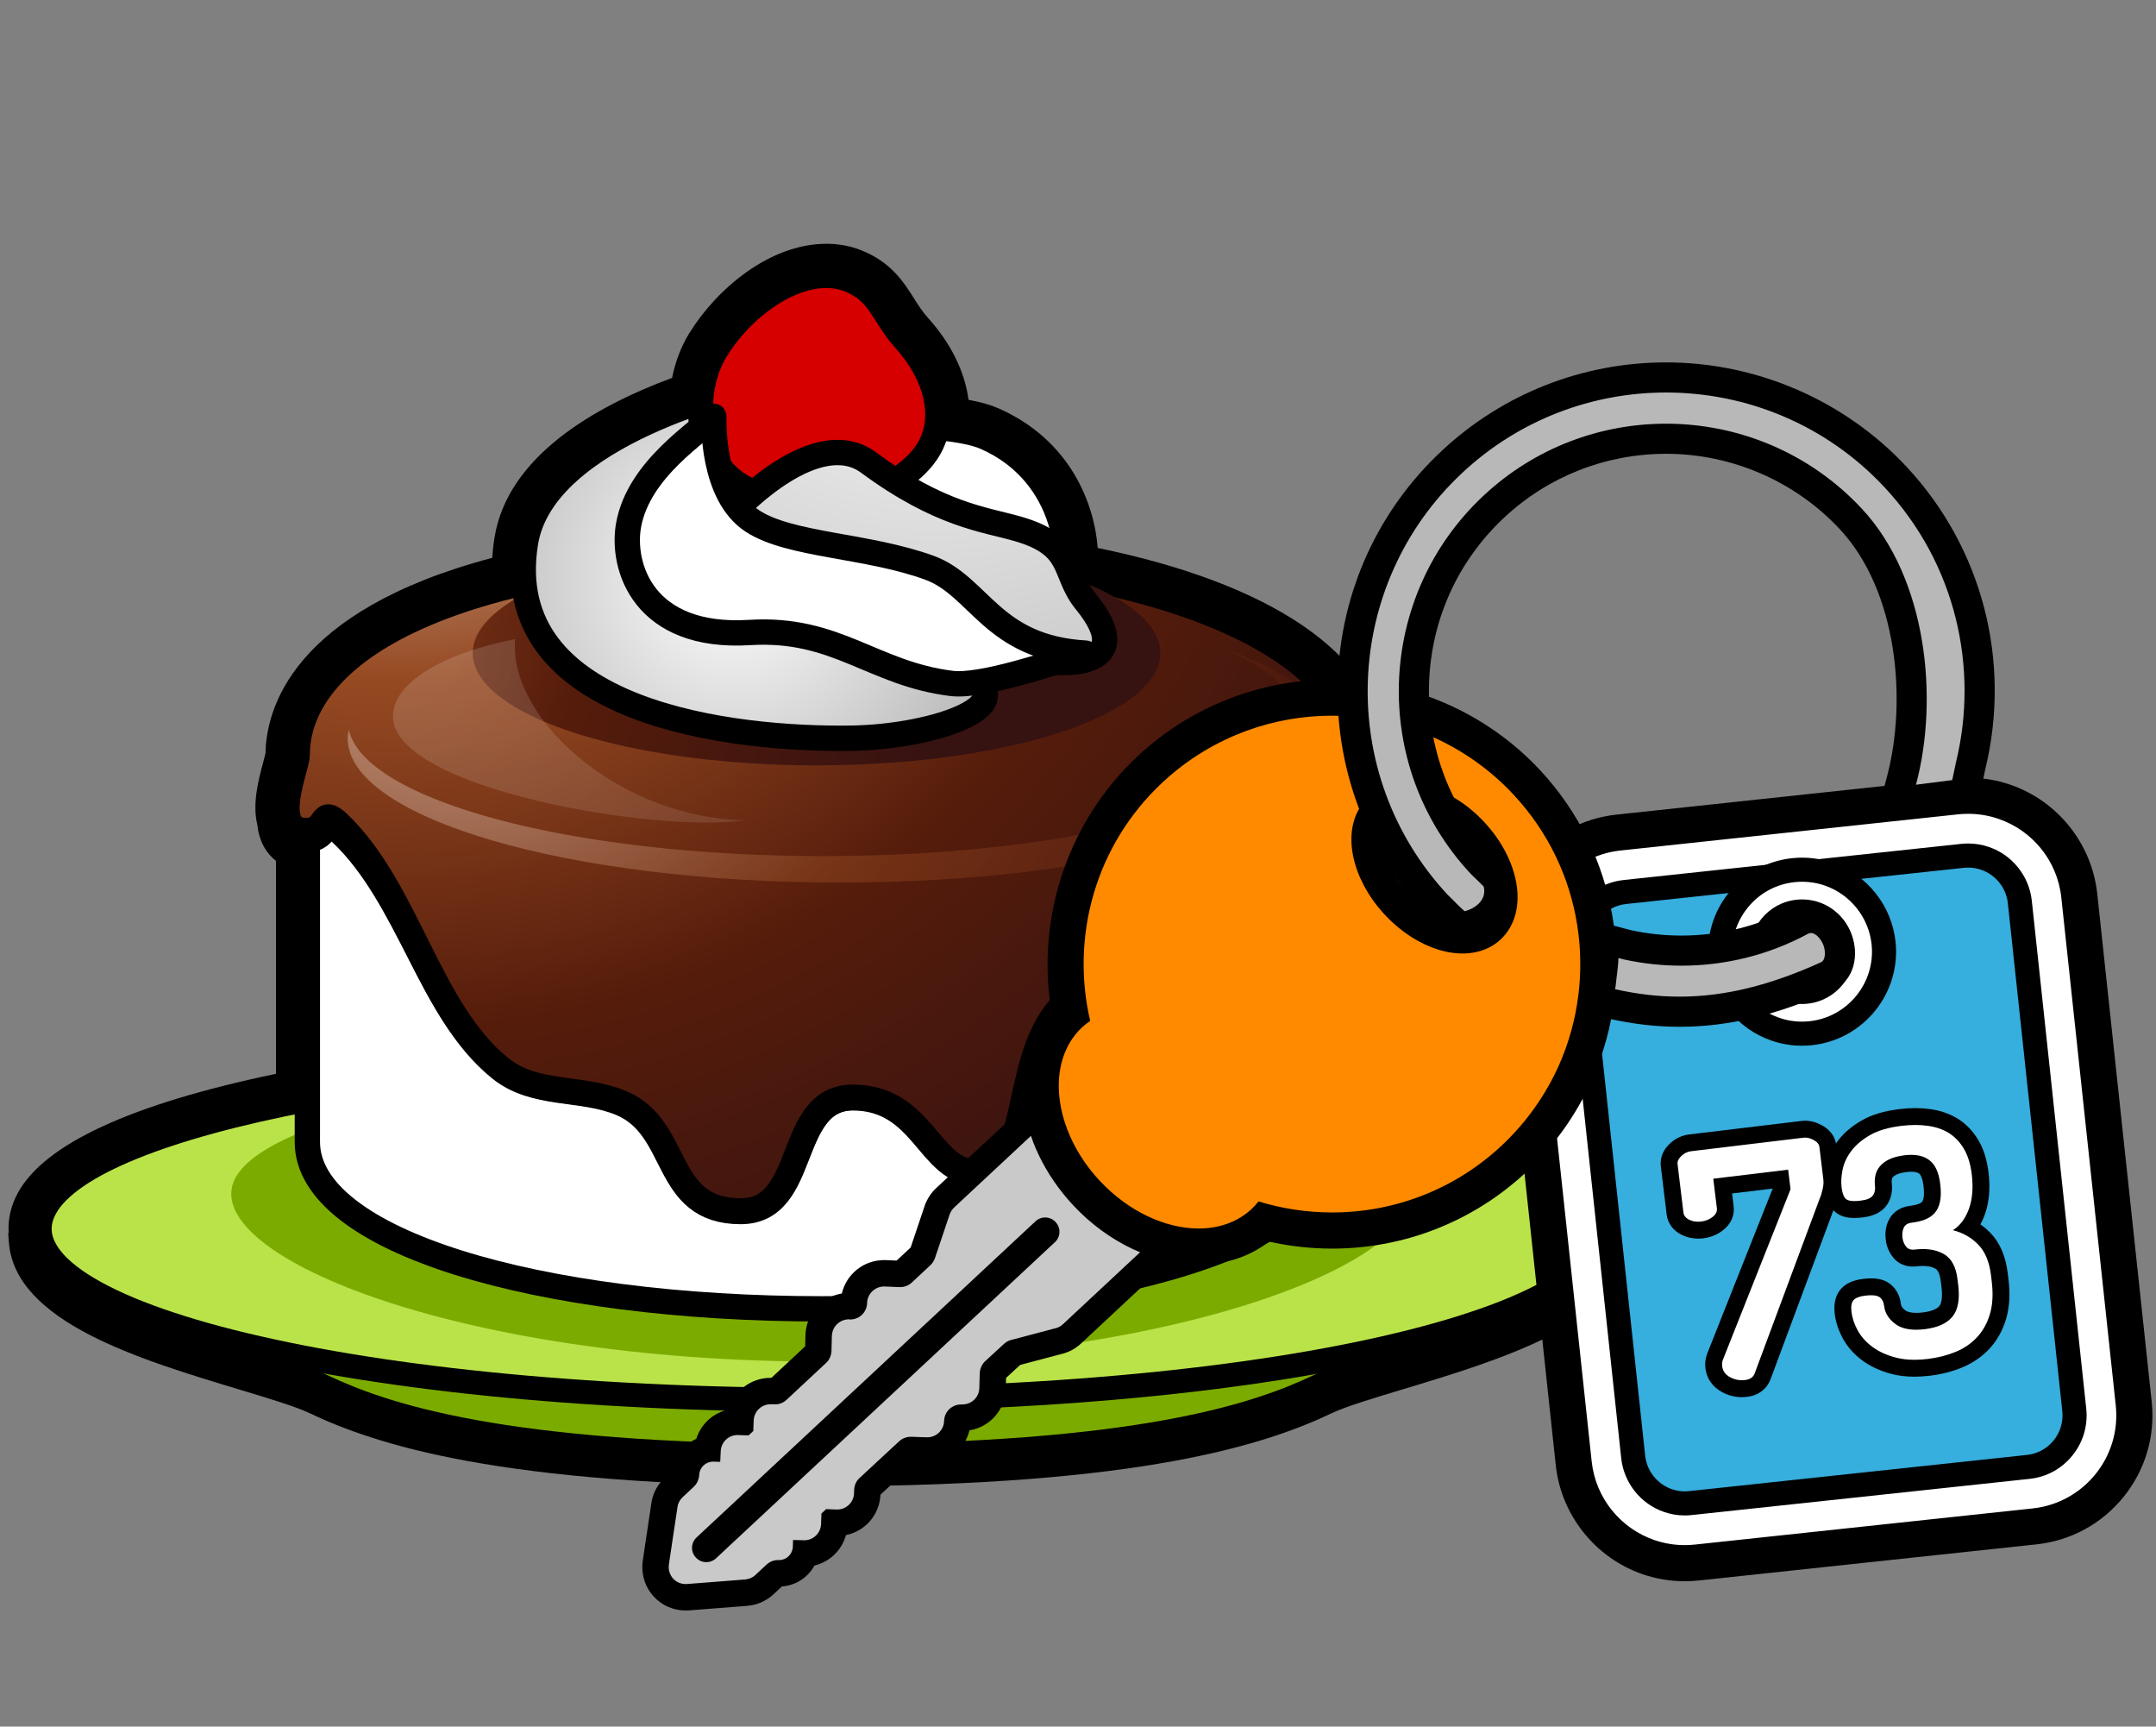 <?xml version="1.0" encoding="utf-8"?>
<!-- Generator: Adobe Illustrator 16.0.0, SVG Export Plug-In . SVG Version: 6.00 Build 0)  -->
<!DOCTYPE svg PUBLIC "-//W3C//DTD SVG 1.1//EN" "http://www.w3.org/Graphics/SVG/1.1/DTD/svg11.dtd">
<svg version="1.1" id="Layer_1" xmlns="http://www.w3.org/2000/svg" xmlns:xlink="http://www.w3.org/1999/xlink" x="0px" y="0px"
	 width="202.26px" height="161.932px" viewBox="0 0 202.26 161.932" enable-background="new 0 0 202.26 161.932"
	 xml:space="preserve">
<rect x="0" y="0" width="202.26" height="161.932" fill="#808080" stroke="none"/>
<g>
	<g>
		<path d="M76.531,137.913c-29.425-0.042-40.861-3.864-46.902-6.734c-1.386-0.658-3.878-1.409-6.764-2.278
			c-8.929-2.69-20.042-6.039-20.554-12.471l-0.034-0.43l0.047-0.088c-0.155-1.129,0.061-2.241,0.646-3.315
			c2.896-5.323,14.605-8.716,24.4-10.676V79.895c-1.016-0.472-1.656-1.457-1.767-2.798c-0.448-1.622,0.113-3.713,0.527-5.258
			c0.103-0.382,0.243-0.905,0.257-1.061c-0.001-7.661,7.723-13.946,21.247-17.308c-0.009-0.927,0.064-1.86,0.221-2.824
			c1.164-7.183,9.418-11.602,16.512-14.108c0.219-1.642,0.756-3.211,1.55-4.499c2.792-4.532,7.57-7.697,11.619-7.697
			c0.962,0,1.879,0.172,2.726,0.51c2.337,0.929,3.293,2.439,4.219,3.9c0.431,0.681,0.877,1.385,1.492,2.066
			c2.245,2.486,3.471,5.309,3.499,7.955c1.548,0.212,2.747,0.502,3.575,0.866c6.852,3,8.553,9.358,8.491,12.929
			c0.008,0.017,0.015,0.034,0.023,0.051c16.099,3.084,26.104,9.542,26.854,17.361c0.139,0.645,0.209,1.301,0.209,1.95
			c0,0.357,0.015,0.823,0.032,1.367c0.109,3.414,0.287,9.02-1.793,12.147v16.494c9.758,1.958,21.422,5.346,24.311,10.657
			c0.73,1.343,0.885,2.788,0.45,4.19c-0.894,6.201-11.761,9.477-20.507,12.114c-2.884,0.87-5.375,1.621-6.761,2.278
			c-6.041,2.871-17.477,6.692-46.924,6.735l-0.438,0.001L76.531,137.913z"/>
		<path d="M77.535,25.823c0.753,0,1.486,0.128,2.177,0.404c2.894,1.151,3.138,3.345,5.162,5.584c2.41,2.669,3.477,5.689,3.009,8.27
			c1.947,0.185,3.584,0.482,4.567,0.914c6.343,2.777,7.765,8.834,7.595,11.876c0.166,0.342,0.311,0.694,0.457,1.057
			c17.102,3.121,25.875,9.617,26.446,16.281c0.129,0.572,0.194,1.147,0.194,1.723c0,2.469,0.687,9.994-1.761,13.034
			c0,6.745,0,13.372,0,18.191c13.091,2.514,22.262,6.049,24.491,10.146c0.58,1.066,0.653,2.121,0.3,3.156
			c-0.849,7.304-20.936,10.762-26.453,13.383c-5.792,2.752-16.81,6.548-46.292,6.591c-0.06,0.001-0.248,0.001-0.437,0.001
			s-0.377,0-0.437-0.001c-29.48-0.043-40.5-3.839-46.291-6.591c-5.558-2.639-25.888-6.124-26.478-13.53
			c0.026-0.049,0.063-0.095,0.095-0.143c-0.244-0.942-0.138-1.9,0.388-2.866c2.234-4.107,11.441-7.648,24.58-10.165
			c0-6.67,0-13.028,0-24.412c-1.292-0.015-1.736-0.825-1.781-1.895c-0.607-1.776,0.797-5.18,0.797-6.012
			c0-6.428,6.386-12.764,21.307-16.195c-0.106-1.159-0.075-2.397,0.143-3.74c1.144-7.059,10.541-11.278,16.436-13.256
			c0.09-1.742,0.583-3.445,1.425-4.811C69.546,28.969,73.8,25.823,77.535,25.823 M77.535,22.863c-5.321,0-10.302,4.219-12.879,8.4
			c-0.753,1.222-1.302,2.66-1.606,4.178c-7.281,2.695-15.425,7.365-16.657,14.969c-0.103,0.636-0.173,1.272-0.209,1.904
			c-18.881,5.003-21.215,14.29-21.276,18.335c-0.039,0.18-0.135,0.536-0.207,0.806c-0.449,1.673-1.051,3.921-0.561,5.897
			c0.149,1.458,0.774,2.628,1.75,3.382v19.976c-13.579,2.828-21.722,6.584-24.22,11.178c-0.645,1.184-0.935,2.45-0.86,3.719
			l-0.042,0.08l0.068,0.859c0.593,7.44,12.242,10.95,21.602,13.77c2.711,0.817,5.271,1.588,6.557,2.199
			c6.168,2.932,17.811,6.834,47.556,6.877c0.021,0,0.231,0.001,0.441,0.001s0.419-0.001,0.485-0.002
			c29.7-0.043,41.343-3.945,47.513-6.877c1.284-0.61,3.843-1.381,6.553-2.198c9.1-2.743,20.394-6.148,21.527-13.203
			c0.515-1.756,0.311-3.555-0.597-5.224c-2.493-4.583-10.606-8.333-24.131-11.158V85.87c1.908-3.248,1.934-8.177,1.792-12.619
			c-0.017-0.526-0.032-0.976-0.032-1.32c0-0.725-0.075-1.456-0.224-2.176c-0.864-8.402-10.613-15.037-26.899-18.363
			c-0.306-4.061-2.497-10.111-9.341-13.108c-0.724-0.318-1.643-0.579-2.778-0.788c-0.342-2.618-1.647-5.295-3.789-7.668
			c-0.532-0.588-0.925-1.209-1.341-1.867c-0.953-1.504-2.139-3.376-4.924-4.484C79.788,23.07,78.686,22.863,77.535,22.863
			L77.535,22.863z"/>
	</g>
	<g>
		<g>
			<g id="_x32__14_">
				<path fill="#7CAB00" stroke="#000000" stroke-width="1.973" stroke-miterlimit="10" d="M76.977,115.701
					c26.913-0.008,69.862-5.535,73.205,0.611c-0.59,7.406-20.922,10.891-26.478,13.53c-5.792,2.752-16.81,6.548-46.292,6.591
					c-0.118,0.002-0.754,0.002-0.873,0c-29.48-0.043-40.5-3.839-46.291-6.591c-5.559-2.639-25.889-6.124-26.478-13.53
					C7.113,110.166,50.061,115.693,76.977,115.701z"/>
				<path fill="#BAE34A" stroke="#000000" stroke-width="2.245" stroke-miterlimit="10" d="M4.254,113.303
					c-5.096,9.366,27.192,17.979,72.803,17.979c45.611,0,77.898-8.613,72.8-17.979c-4.469-8.217-36.853-14.172-72.8-14.172
					C41.107,99.131,8.725,105.086,4.254,113.303z"/>
				<path fill="#7CAB00" d="M22.092,110.456c-3.846,7.07,20.53,17.241,54.964,17.241c34.436,0,58.812-10.17,54.962-17.241
					c-3.375-6.204-27.823-10.699-54.962-10.699S25.468,104.252,22.092,110.456z"/>
			</g>
		</g>
		<g>
			
				<path fill="#FFFFFF" stroke="#000000" stroke-width="2.376" stroke-linecap="round" stroke-linejoin="round" stroke-miterlimit="10" d="
				M28.834,107.105c0,9.314,21.67,15.648,48.306,15.648c26.635,0,48.226-6.334,48.226-15.648c0-6.589,0-21.5,0-33.342
				c-7.431,0-88.706,0-96.532,0C28.834,90.884,28.834,97.791,28.834,107.105z"/>
			
				<radialGradient id="SVGID_1_" cx="2057.583" cy="-409.931" r="78.388" gradientTransform="matrix(0.991 0 0 -0.915 -1918.666 -368.171)" gradientUnits="userSpaceOnUse">
				<stop  offset="0" style="stop-color:#FFFFFF"/>
				<stop  offset="0.148" style="stop-color:#CFAD9B"/>
				<stop  offset="0.284" style="stop-color:#A66644"/>
				<stop  offset="0.346" style="stop-color:#964A22"/>
				<stop  offset="0.654" style="stop-color:#551C0B"/>
				<stop  offset="0.995" style="stop-color:#361211"/>
			</radialGradient>
			<path fill="url(#SVGID_1_)" stroke="#000000" stroke-width="2.338" stroke-linecap="round" stroke-linejoin="round" d="
				M28.007,71.846c0,1.104-2.648,6.883,0.857,6.883c2.123,0,1.267-2.334,3.115-0.589c6.465,6.095,8.333,16.846,15.111,22.151
				c3.232,2.53,7.602,1.643,11.334,3.149c5.606,2.258,3.783,9.566,11.143,9.566c6.427,0,4.28-10.059,10.589-10.059
				c6.651,0,7.151,6.785,11.568,6.785c5.725,0,3.051-11.193,8.763-15.731c8.411-6.685,14.903-2.115,13.669,1.868
				c-1.402,4.523,0.448,8.356,3.039,8.356c4.089,0,3.133-6.731,2.921-8.552c-0.584-5.014,2.216-8.453,4.44-9.931
				c3.411-2.263,2.57-11.097,2.57-13.81c0-9.207-16.64-18.305-50.289-18.305C41.94,53.626,28.007,62.644,28.007,71.846z"/>
			
				<radialGradient id="SVGID_2_" cx="2141.383" cy="-305.011" r="112.964" gradientTransform="matrix(0.991 0 0 -0.945 -2084.635 -261.524)" gradientUnits="userSpaceOnUse">
				<stop  offset="0" style="stop-color:#FFFFFF"/>
				<stop  offset="0.148" style="stop-color:#CFAD9B"/>
				<stop  offset="0.284" style="stop-color:#A66644"/>
				<stop  offset="0.346" style="stop-color:#964A22"/>
				<stop  offset="0.654" style="stop-color:#551C0B"/>
				<stop  offset="0.995" style="stop-color:#361211"/>
			</radialGradient>
			<path fill="url(#SVGID_2_)" stroke="#000000" stroke-width="2.434" stroke-linecap="round" stroke-linejoin="round" d="
				M27.85,70.819c0,1.139-2.647,7.107,0.858,7.107c2.123,0,1.267-2.41,3.117-0.609c6.465,6.295,8.33,17.4,15.11,22.879
				c3.23,2.611,7.602,1.693,11.332,3.249c5.607,2.333,3.857,10.152,11.218,10.152c6.425,0,4.207-10.661,10.515-10.661
				c6.652,0,7.15,7.006,11.569,7.006c5.725,0,3.051-11.557,8.763-16.245c8.411-6.906,14.904-2.185,13.668,1.927
				c-1.4,4.671,0.449,8.631,3.04,8.631c4.089,0,3.133-6.949,2.92-8.833c-0.584-5.179,2.215-8.729,4.441-10.256
				c3.41-2.337,2.569-11.46,2.569-14.264c0-9.504-16.64-18.902-50.289-18.902C41.785,52.001,27.85,61.314,27.85,70.819z"/>
			
				<radialGradient id="SVGID_3_" cx="-9.03" cy="-52.45" r="99.367" gradientTransform="matrix(0.996 0 0 0.949 0.013 100.274)" gradientUnits="userSpaceOnUse">
				<stop  offset="0" style="stop-color:#FFFFFF"/>
				<stop  offset="0.148" style="stop-color:#CFAD9B"/>
				<stop  offset="0.284" style="stop-color:#A66644"/>
				<stop  offset="0.346" style="stop-color:#964A22"/>
				<stop  offset="0.654" style="stop-color:#551C0B"/>
				<stop  offset="0.995" style="stop-color:#361211"/>
			</radialGradient>
			<ellipse fill="url(#SVGID_3_)" cx="76.601" cy="61.252" rx="32.255" ry="10.532"/>
			
				<path fill="#FFFFFF" stroke="#000000" stroke-width="2.376" stroke-linecap="round" stroke-linejoin="round" stroke-miterlimit="10" d="
				M99.594,54.586c1.028-1.093,0.955-10.04-7.16-13.592c-4.249-1.861-20.674-1.277-22.005,0.439
				C69.099,43.148,94.484,52.65,99.594,54.586z"/>
			
				<radialGradient id="SVGID_4_" cx="68.998" cy="54.355" r="57.692" gradientTransform="matrix(0.996 0 0 0.996 0.013 0.102)" gradientUnits="userSpaceOnUse">
				<stop  offset="0" style="stop-color:#FFFFFF"/>
				<stop  offset="1" style="stop-color:#646464"/>
			</radialGradient>
			
				<path fill="url(#SVGID_4_)" stroke="#000000" stroke-width="2.376" stroke-linecap="round" stroke-linejoin="round" stroke-miterlimit="10" d="
				M73.95,43.147c-1.935-4.027-3.443-6.886-3.443-6.886s-19.526,4.246-21.208,14.623c-2.616,16.151,19.67,18.504,30.521,18.35
				c8.191-0.117,16.919-3.416,10.252-6.042C88.944,62.747,80.485,50.582,73.95,43.147z"/>
			<g>
				
					<path fill="#D60000" stroke="#000000" stroke-width="2.376" stroke-linecap="round" stroke-linejoin="round" stroke-miterlimit="10" d="
					M84.858,31.812c3.084,3.414,3.979,7.407,2.261,10.311c-2.357,3.986-10.385,7.011-17.008,3.795
					c-4.985-2.417-5.381-9.157-2.951-13.101c2.849-4.623,8.418-8.235,12.536-6.589C82.591,27.378,82.835,29.572,84.858,31.812z"/>
			</g>
			
				<radialGradient id="SVGID_5_" cx="2085.869" cy="-85.114" r="143.274" gradientTransform="matrix(-0.996 0 0 0.949 2165.315 100.274)" gradientUnits="userSpaceOnUse">
				<stop  offset="0" style="stop-color:#FFFFFF"/>
				<stop  offset="1" style="stop-color:#646464"/>
			</radialGradient>
			
				<path fill="url(#SVGID_5_)" stroke="#000000" stroke-width="2.376" stroke-linecap="round" stroke-linejoin="round" stroke-miterlimit="10" d="
				M87.348,59.226c5.561,1.477,9.434,2.367,11.662,2.883c0,0,8.112,0.767,2.839-5.709c-2.213-2.718-0.913-5.235-6.388-6.807
				c-3.097-0.889-7.279-1.271-13.98-6.215c-4.88-3.599-12.304,4.298-12.304,4.298S70.965,54.874,87.348,59.226z"/>
			
				<path fill="#FFFFFF" stroke="#000000" stroke-width="2.376" stroke-linecap="round" stroke-linejoin="round" stroke-miterlimit="10" d="
				M87.183,53.244c-5.827-2.123-13.053-2.079-16.567-4.361c-3.827-2.483-3.643-9.134-3.651-9.835
				c-1.18,1.399-7.032,4.838-7.996,10.198c-0.7,3.897,1.405,10.692,11.358,10.074c8.166-0.507,11.545,3.862,18.938,4.776
				c2.886,0.356,9.416-1.942,12.584-2.841C93.026,60.755,91.911,54.967,87.183,53.244z"/>
			
				<radialGradient id="SVGID_6_" cx="94.418" cy="-757.968" r="115.562" gradientTransform="matrix(1.049 0 0 1 -55.84 815.683)" gradientUnits="userSpaceOnUse">
				<stop  offset="0" style="stop-color:#FFFFFF"/>
				<stop  offset="0.148" style="stop-color:#CFAD9B"/>
				<stop  offset="0.284" style="stop-color:#A66644"/>
				<stop  offset="0.346" style="stop-color:#964A22"/>
				<stop  offset="0.654" style="stop-color:#551C0B"/>
				<stop  offset="0.995" style="stop-color:#361211"/>
			</radialGradient>
			<path opacity="0.49" fill="url(#SVGID_6_)" d="M114.684,60.755c4.519,1.981,7.151,4.338,7.151,6.872
				c0,6.993-19.972,12.664-44.609,12.664c-23.695,0-43.066-5.246-44.51-11.87c-0.058,0.277-0.097,0.555-0.097,0.834
				c0,7.467,20.674,13.516,46.173,13.516c25.5,0,46.173-6.049,46.173-13.516C124.965,66.035,121.11,63.076,114.684,60.755z"/>
			
				<radialGradient id="SVGID_7_" cx="109.66" cy="-18.574" r="57.489" gradientTransform="matrix(0.996 0 0 0.949 0.013 100.274)" gradientUnits="userSpaceOnUse">
				<stop  offset="0" style="stop-color:#FFFFFF"/>
				<stop  offset="0.148" style="stop-color:#CFAD9B"/>
				<stop  offset="0.284" style="stop-color:#A66644"/>
				<stop  offset="0.346" style="stop-color:#964A22"/>
				<stop  offset="0.654" style="stop-color:#551C0B"/>
				<stop  offset="0.995" style="stop-color:#361211"/>
			</radialGradient>
			<path opacity="0.49" fill="url(#SVGID_7_)" d="M100.549,88.235c0,0,16.435-10.742,17.374,6.042
				C115.575,90.695,116.044,84.654,100.549,88.235z"/>
			
				<radialGradient id="SVGID_9_" cx="-2489.178" cy="-595.303" r="288.327" gradientTransform="matrix(-0.879 0 0 0.799 -2150.922 536.239)" gradientUnits="userSpaceOnUse">
				<stop  offset="0" style="stop-color:#FFFFFF"/>
				<stop  offset="0.148" style="stop-color:#CFAD9B"/>
				<stop  offset="0.284" style="stop-color:#A66644"/>
				<stop  offset="0.346" style="stop-color:#964A22"/>
				<stop  offset="0.654" style="stop-color:#551C0B"/>
				<stop  offset="0.995" style="stop-color:#361211"/>
			</radialGradient>
			<path opacity="0.16" fill="url(#SVGID_9_)" d="M48.328,59.937c-0.02,0.235-0.029,0.471-0.029,0.708
				c0,7.337,10.215,16.086,21.56,16.278c-7.875,1.254-32.992-2.863-32.992-9.743C36.867,64.021,41.526,61.284,48.328,59.937z"/>
		</g>
	</g>
	<g>
		<g>
			<path fill="#868686" d="M156.32,93.816c-8.028,0-15.764-3.357-21.224-9.21c-10.911-11.698-10.271-30.091,1.426-41.002
				c5.38-5.02,12.404-7.784,19.778-7.784c8.029,0,15.764,3.356,21.224,9.209c10.912,11.698,10.273,30.092-1.424,41.003
				C170.718,91.052,163.694,93.816,156.32,93.816z M156.3,40.729c-6.125,0-11.96,2.296-16.43,6.466
				c-4.701,4.384-7.413,10.346-7.638,16.788c-0.224,6.441,2.066,12.577,6.45,17.276c4.536,4.863,10.964,7.653,17.636,7.653
				c6.125,0,11.961-2.296,16.432-6.464c9.718-9.067,10.25-24.349,1.184-34.067C169.399,43.518,162.972,40.729,156.3,40.729z"/>
			<path d="M156.3,36.812c7.504,0,14.989,2.988,20.498,8.894c10.539,11.298,9.922,29.063-1.375,39.601
				c-5.391,5.028-12.256,7.517-19.103,7.517c-7.504,0-14.988-2.987-20.498-8.895c-10.537-11.297-9.92-29.063,1.377-39.6
				C142.589,39.301,149.453,36.813,156.3,36.812 M156.319,89.904c6.133,0,12.279-2.228,17.108-6.731
				c10.119-9.44,10.672-25.351,1.233-35.469c-4.934-5.29-11.64-7.967-18.36-7.967c-6.133,0-12.278,2.228-17.106,6.733
				c-10.121,9.438-10.673,25.349-1.237,35.466C142.892,87.227,149.597,89.904,156.319,89.904 M156.302,34.828H156.3
				c-7.626,0-14.891,2.859-20.455,8.051c-5.851,5.458-9.227,12.879-9.505,20.896c-0.279,8.018,2.573,15.656,8.031,21.507
				c5.646,6.053,13.646,9.525,21.949,9.525c7.625,0,14.89-2.859,20.456-8.05c12.097-11.285,12.758-30.308,1.473-42.406
				C172.603,38.3,164.604,34.828,156.302,34.828L156.302,34.828z M156.319,87.919c-6.398,0-12.562-2.674-16.911-7.337
				c-4.203-4.506-6.399-10.389-6.184-16.566c0.215-6.177,2.815-11.894,7.322-16.096c4.286-3.998,9.88-6.2,15.753-6.2
				c6.397,0,12.561,2.674,16.909,7.336c8.693,9.318,8.183,23.972-1.135,32.666C167.788,85.718,162.192,87.919,156.319,87.919
				L156.319,87.919z"/>
		</g>
		<path fill="#F8B133" stroke="#000000" stroke-width="1.984" stroke-miterlimit="10" d="M144.214,89.438l5.105,47.622
			c0.518,4.827,4.846,8.317,9.672,7.802l31.694-3.391c4.825-0.518,8.317-4.846,7.799-9.669l-5.107-47.624
			c-0.517-4.825-4.846-8.318-9.674-7.803l-31.691,3.395C147.189,80.286,143.694,84.614,144.214,89.438z M164.182,89.776
			c-0.29-2.69,1.659-5.107,4.354-5.396c2.693-0.289,5.107,1.662,5.398,4.354c0.285,2.693-1.663,5.109-4.357,5.396
			C166.884,94.421,164.471,92.469,164.182,89.776z"/>
		<g>
			<path fill="#FFFFFF" d="M158.047,146.606c-1.162,0-2.307-0.191-3.401-0.567c-3.829-1.325-6.58-4.778-7.01-8.798l-5.105-47.622
				c-0.3-2.782,0.503-5.515,2.261-7.694c1.757-2.178,4.257-3.542,7.04-3.84l31.691-3.395c0.38-0.04,0.754-0.06,1.125-0.06
				c1.167,0,2.315,0.192,3.41,0.571c3.824,1.319,6.574,4.772,7.004,8.796l5.107,47.623c0.299,2.783-0.504,5.515-2.262,7.693
				c-1.757,2.178-4.257,3.542-7.041,3.841l-31.694,3.391C158.793,146.586,158.418,146.606,158.047,146.606
				C158.047,146.606,158.047,146.606,158.047,146.606z"/>
			<g>
				<path d="M184.647,76.325c0.993,0,1.956,0.167,2.856,0.478c3.118,1.075,5.5,3.872,5.874,7.375l5.107,47.624
					c0.518,4.823-2.974,9.151-7.799,9.669l-31.694,3.391c-0.317,0.034-0.632,0.05-0.945,0.05c-0.991,0-1.951-0.167-2.85-0.476
					c-3.121-1.08-5.502-3.877-5.877-7.377l-5.105-47.622c-0.521-4.824,2.975-9.152,7.797-9.669l31.691-3.395
					C184.02,76.341,184.335,76.325,184.647,76.325 M184.647,72.937c-0.432,0-0.869,0.023-1.3,0.068L151.65,76.4
					c-3.232,0.346-6.137,1.931-8.178,4.461c-2.042,2.532-2.976,5.707-2.626,8.94l5.105,47.62c0.5,4.67,3.695,8.681,8.138,10.218
					c1.278,0.439,2.608,0.662,3.958,0.662c0.432,0,0.871-0.023,1.302-0.069l31.697-3.391c3.234-0.347,6.139-1.932,8.18-4.462
					c2.042-2.531,2.975-5.706,2.628-8.938l-5.107-47.623c-0.499-4.673-3.693-8.684-8.138-10.217
					C187.338,73.16,186.004,72.937,184.647,72.937L184.647,72.937z"/>
			</g>
		</g>
		<g>
			<path fill="#36AEDE" d="M158.042,140.999c-0.532,0-1.059-0.089-1.565-0.265c-1.784-0.612-3.063-2.217-3.264-4.092l-5.11-47.624
				c-0.138-1.293,0.236-2.562,1.051-3.571c0.817-1.013,1.981-1.649,3.277-1.789l31.69-3.392c0.172-0.018,0.348-0.027,0.522-0.027
				c0.54,0,1.071,0.089,1.579,0.265c1.783,0.612,3.062,2.216,3.261,4.088l5.106,47.621c0.141,1.295-0.232,2.564-1.048,3.577
				c-0.819,1.017-1.98,1.65-3.271,1.784l-31.699,3.395C158.395,140.989,158.218,140.999,158.042,140.999z"/>
			<path d="M184.645,81.369c0.414,0,0.82,0.068,1.216,0.206c1.366,0.468,2.348,1.7,2.501,3.14l5.107,47.623
				c0.107,0.993-0.178,1.968-0.806,2.747c-0.628,0.779-1.518,1.265-2.514,1.369l-31.699,3.395c-0.136,0.015-0.273,0.022-0.407,0.022
				c-0.406,0-0.808-0.068-1.203-0.206c-1.367-0.469-2.35-1.702-2.503-3.143l-5.11-47.621c-0.105-0.994,0.181-1.968,0.807-2.744
				c0.628-0.779,1.523-1.268,2.517-1.375l31.684-3.391C184.372,81.376,184.509,81.369,184.645,81.369 M184.645,79.11
				c-0.213,0-0.427,0.011-0.643,0.033l-31.692,3.392c-1.594,0.173-3.026,0.954-4.034,2.203c-1.004,1.244-1.465,2.809-1.295,4.401
				l5.11,47.623c0.247,2.307,1.822,4.286,4.017,5.039c0.625,0.217,1.274,0.328,1.936,0.328c0.216,0,0.433-0.012,0.651-0.036
				l31.695-3.394c1.594-0.166,3.025-0.947,4.033-2.198c1.004-1.245,1.466-2.808,1.292-4.407l-5.106-47.62
				c-0.245-2.304-1.823-4.284-4.014-5.036C185.963,79.219,185.31,79.11,184.645,79.11L184.645,79.11z"/>
		</g>
		<path fill="#FFFFFF" stroke="#000000" stroke-width="2.259" stroke-miterlimit="10" d="M166.552,96.526
			c1.071,0.37,2.19,0.495,3.321,0.375c4.216-0.452,7.28-4.251,6.829-8.463c-0.315-2.954-2.334-5.48-5.142-6.453
			c-1.069-0.366-2.187-0.496-3.323-0.375c-2.041,0.218-3.875,1.217-5.167,2.819c-1.288,1.599-1.875,3.604-1.657,5.643
			C161.728,93.027,163.744,95.558,166.552,96.526L166.552,96.526z"/>
		<g>
			<path fill="#FFFFFF" d="M169.05,93.416c-0.456,0-0.91-0.076-1.348-0.227c-1.518-0.525-2.61-1.896-2.78-3.492
				c-0.119-1.104,0.2-2.188,0.897-3.052c0.697-0.865,1.69-1.406,2.796-1.524c0.146-0.015,0.294-0.022,0.441-0.022
				c0.466,0,0.922,0.075,1.356,0.224c1.517,0.524,2.609,1.895,2.782,3.493c0.241,2.28-1.417,4.333-3.696,4.576
				C169.347,93.408,169.197,93.416,169.05,93.416z"/>
			<path d="M169.056,85.842c0.384,0,0.759,0.062,1.111,0.182c1.248,0.431,2.146,1.558,2.287,2.867
				c0.198,1.874-1.163,3.561-3.038,3.76c-0.123,0.014-0.245,0.02-0.366,0.02c-0.374,0-0.747-0.063-1.103-0.185
				c-1.249-0.432-2.146-1.558-2.286-2.87c-0.098-0.906,0.164-1.795,0.736-2.505c0.573-0.71,1.389-1.155,2.292-1.251
				C168.812,85.848,168.935,85.842,169.056,85.842 M169.056,84.354c-0.172,0-0.346,0.009-0.52,0.027
				c-2.695,0.288-4.644,2.705-4.354,5.396c0.209,1.955,1.537,3.514,3.279,4.117c0.502,0.172,1.037,0.267,1.589,0.267
				c0.174,0,0.35-0.009,0.527-0.029c2.694-0.287,4.642-2.703,4.357-5.396c-0.211-1.954-1.538-3.515-3.281-4.117
				C170.151,84.446,169.612,84.354,169.056,84.354L169.056,84.354z"/>
		</g>
		<g>
			<g>
				<path fill="#FFFFFF" d="M163.408,130.242c-0.519,0-1.018-0.128-1.484-0.381c-0.667-0.357-1.065-0.925-1.149-1.64
					c-0.044-0.336-0.003-0.675,0.124-0.996l6.267-15.792l-0.104-0.851l-5.453,0.657l0.243,1.996c0.04,0.338,0.001,0.982-0.705,1.525
					c-0.407,0.319-0.898,0.519-1.453,0.591c-0.14,0.016-0.262,0.022-0.381,0.022c-0.427,0-0.826-0.089-1.187-0.265
					c-0.57-0.277-0.921-0.742-0.987-1.308l-0.547-4.527c-0.042-0.359,0.027-0.899,0.603-1.439c0.384-0.365,0.855-0.591,1.358-0.65
					l10.52-1.266c0.079-0.011,0.175-0.018,0.271-0.018c0.384,0,0.778,0.107,1.171,0.319c0.71,0.381,0.911,0.892,0.955,1.253
					l0.369,3.053c0.043,0.347,0.02,0.724-0.073,1.148c-0.081,0.381-0.195,0.746-0.338,1.081l-6.089,16.369
					c-0.27,0.636-0.814,1.013-1.549,1.096C163.665,130.234,163.536,130.242,163.408,130.242z"/>
				<path d="M169.344,106.692c0.258,0,0.523,0.077,0.797,0.224c0.331,0.178,0.513,0.397,0.543,0.651l0.369,3.053
					c0.033,0.259,0.012,0.552-0.061,0.883c-0.069,0.328-0.165,0.641-0.292,0.938l-6.104,16.405
					c-0.143,0.335-0.442,0.534-0.896,0.585c-0.099,0.012-0.196,0.018-0.292,0.018c-0.386,0-0.756-0.095-1.106-0.286
					c-0.439-0.235-0.688-0.582-0.741-1.036c-0.029-0.22-0.002-0.42,0.074-0.614l6.341-15.978l-0.226-1.835l-7.023,0.847l0.339,2.783
					c0.035,0.297-0.096,0.566-0.402,0.801c-0.3,0.235-0.659,0.38-1.073,0.434c-0.095,0.011-0.188,0.016-0.279,0.016
					c-0.304,0-0.584-0.06-0.84-0.185c-0.327-0.159-0.512-0.389-0.547-0.688l-0.548-4.531c-0.031-0.258,0.091-0.516,0.358-0.767
					c0.266-0.252,0.574-0.402,0.91-0.441l10.521-1.266C169.226,106.696,169.285,106.692,169.344,106.692 M169.344,105.109
					c-0.134,0-0.267,0.009-0.399,0.028l-10.488,1.262c-0.671,0.079-1.299,0.378-1.812,0.866c-0.852,0.799-0.893,1.66-0.84,2.101
					l0.548,4.534c0.096,0.824,0.616,1.527,1.426,1.921c0.469,0.228,0.984,0.344,1.533,0.344c0.147,0,0.299-0.008,0.454-0.025
					c0.728-0.094,1.349-0.349,1.875-0.761c0.731-0.562,1.099-1.379,0.998-2.234l-0.148-1.214l3.809-0.459l-6.135,15.46
					c-0.178,0.451-0.235,0.922-0.172,1.403c0.111,0.949,0.667,1.747,1.563,2.227c0.575,0.312,1.201,0.473,1.854,0.473
					c0.159,0,0.32-0.01,0.482-0.029c1.003-0.113,1.796-0.674,2.163-1.538l0.014-0.033l0.013-0.034l6.092-16.372
					c0.156-0.372,0.28-0.774,0.37-1.196c0.11-0.502,0.138-0.967,0.083-1.409l-0.368-3.045c-0.054-0.449-0.304-1.286-1.366-1.856
					C170.38,105.248,169.86,105.109,169.344,105.109L169.344,105.109z"/>
			</g>
			<g>
				<path fill="#FFFFFF" d="M179.6,128.324c-0.71,0-1.372-0.08-1.967-0.238c-0.951-0.251-1.775-0.632-2.449-1.131
					c-0.68-0.5-1.216-1.101-1.592-1.783c-0.373-0.677-0.604-1.368-0.686-2.055c-0.086-0.763,0.044-1.322,0.397-1.714
					c0.331-0.366,0.851-0.586,1.59-0.674c0.237-0.028,0.453-0.042,0.645-0.042c0.535,0,0.943,0.106,1.248,0.324
					c0.295,0.21,0.668,0.624,0.76,1.4c0.054,0.436,0.291,0.797,0.744,1.132c0.336,0.251,0.831,0.377,1.472,0.377
					c0.224,0,0.462-0.015,0.714-0.045c1-0.123,1.701-0.425,2.083-0.899c0.371-0.461,0.494-1.247,0.365-2.333l-0.07-0.561
					c-0.11-0.917-0.41-1.516-0.894-1.786c-0.427-0.24-0.951-0.361-1.561-0.361c-0.214,0-0.437,0.015-0.67,0.043
					c-0.094,0.012-0.184,0.017-0.269,0.017c-0.541,0-1.001-0.223-1.295-0.628c-0.26-0.335-0.424-0.75-0.473-1.214
					c-0.061-0.466-0.001-0.916,0.178-1.318c0.126-0.298,0.479-0.835,1.363-0.945c0.416-0.053,0.758-0.132,1.046-0.24
					c0.254-0.093,0.453-0.223,0.615-0.399c0.154-0.165,0.259-0.394,0.327-0.704c0.079-0.356,0.083-0.83,0.014-1.41
					c-0.104-0.855-0.347-1.43-0.724-1.707c-0.302-0.222-0.699-0.33-1.215-0.33c-0.164,0-0.336,0.011-0.517,0.033
					c-0.503,0.063-0.909,0.167-1.201,0.31c-0.274,0.137-0.481,0.289-0.61,0.45c-0.135,0.163-0.215,0.327-0.253,0.509
					c-0.046,0.218-0.056,0.432-0.031,0.657c0.074,0.589-0.041,1.105-0.34,1.523c-0.32,0.442-0.886,0.713-1.684,0.806
					c-0.255,0.033-0.49,0.049-0.696,0.049c-0.547,0-0.957-0.114-1.252-0.347c-0.4-0.316-0.633-0.839-0.732-1.646
					c-0.069-0.555-0.037-1.167,0.099-1.868c0.137-0.713,0.452-1.41,0.938-2.067c0.476-0.645,1.147-1.224,1.993-1.719
					c0.845-0.493,1.948-0.824,3.278-0.985c0.479-0.058,0.947-0.087,1.392-0.087c0.428,0,0.846,0.027,1.245,0.081
					c0.853,0.108,1.629,0.371,2.301,0.78c0.681,0.421,1.249,1.011,1.691,1.755c0.431,0.723,0.717,1.637,0.848,2.716
					c0.165,1.366,0.061,2.576-0.309,3.598c-0.203,0.553-0.461,1.034-0.774,1.439c0.54,0.277,1.029,0.636,1.461,1.076
					c0.774,0.79,1.254,1.917,1.427,3.352l0.067,0.563c0.159,1.28,0.092,2.423-0.197,3.395c-0.287,0.97-0.755,1.807-1.391,2.488
					c-0.625,0.671-1.397,1.198-2.292,1.565c-0.85,0.349-1.787,0.588-2.785,0.71C180.492,128.294,180.031,128.324,179.6,128.324z"/>
				<path d="M179.679,105.509c0.393,0,0.772,0.024,1.138,0.074c0.754,0.095,1.419,0.32,1.995,0.671
					c0.571,0.354,1.044,0.847,1.423,1.484c0.379,0.636,0.625,1.438,0.742,2.407c0.149,1.243,0.061,2.324-0.268,3.233
					c-0.334,0.912-0.834,1.582-1.504,2c0.93,0.23,1.719,0.676,2.37,1.339c0.65,0.664,1.053,1.625,1.206,2.892l0.067,0.562
					c0.147,1.188,0.088,2.21-0.17,3.075c-0.255,0.863-0.662,1.586-1.21,2.173c-0.549,0.589-1.22,1.047-2.014,1.373
					c-0.793,0.326-1.653,0.543-2.581,0.657c-0.448,0.055-0.873,0.082-1.274,0.082c-0.646,0-1.233-0.07-1.765-0.211
					c-0.859-0.227-1.584-0.561-2.181-1.002c-0.593-0.437-1.051-0.952-1.37-1.529c-0.323-0.585-0.522-1.172-0.593-1.766
					c-0.058-0.514,0.006-0.876,0.199-1.09c0.194-0.215,0.56-0.354,1.095-0.418c0.204-0.024,0.388-0.037,0.551-0.037
					c0.36,0,0.624,0.059,0.788,0.176c0.241,0.171,0.388,0.452,0.435,0.849c0.081,0.655,0.43,1.21,1.059,1.676
					c0.478,0.356,1.126,0.533,1.943,0.533c0.253,0,0.522-0.017,0.807-0.051c1.223-0.15,2.088-0.545,2.606-1.188
					c0.516-0.643,0.69-1.617,0.535-2.923l-0.07-0.565c-0.142-1.183-0.574-1.978-1.294-2.379c-0.545-0.307-1.193-0.461-1.946-0.461
					c-0.245,0-0.5,0.016-0.766,0.049c-0.06,0.007-0.118,0.011-0.173,0.011c-0.289,0-0.508-0.1-0.655-0.302
					c-0.183-0.236-0.293-0.513-0.327-0.832c-0.043-0.333-0.008-0.64,0.114-0.913c0.117-0.276,0.361-0.435,0.738-0.482
					c0.455-0.058,0.863-0.147,1.228-0.285c0.365-0.134,0.672-0.336,0.919-0.605c0.253-0.271,0.42-0.626,0.517-1.069
					c0.098-0.443,0.107-0.998,0.026-1.673c-0.131-1.086-0.477-1.837-1.042-2.251c-0.437-0.321-0.997-0.483-1.684-0.483
					c-0.194,0-0.397,0.013-0.612,0.039c-0.59,0.073-1.075,0.2-1.454,0.385c-0.379,0.189-0.673,0.409-0.879,0.664
					c-0.211,0.255-0.348,0.538-0.412,0.845c-0.066,0.31-0.076,0.61-0.042,0.907c0.049,0.395-0.016,0.719-0.197,0.973
					c-0.18,0.249-0.559,0.414-1.132,0.48c-0.227,0.029-0.428,0.043-0.604,0.043c-0.36,0-0.614-0.06-0.762-0.176
					c-0.221-0.174-0.366-0.546-0.437-1.122c-0.059-0.474-0.027-1.012,0.091-1.621c0.115-0.603,0.381-1.185,0.797-1.748
					c0.414-0.561,0.996-1.062,1.756-1.506c0.757-0.441,1.749-0.734,2.974-0.882C178.831,105.537,179.262,105.509,179.679,105.509
					 M179.679,103.926c-0.476,0-0.977,0.032-1.487,0.094c-1.458,0.177-2.629,0.532-3.58,1.086c-0.942,0.551-1.692,1.202-2.233,1.935
					c-0.556,0.752-0.919,1.557-1.079,2.39c-0.151,0.781-0.187,1.474-0.107,2.114c0.125,1.011,0.46,1.721,1.027,2.168
					c0.441,0.348,1.011,0.517,1.743,0.517c0.244,0,0.515-0.019,0.807-0.057c1.009-0.117,1.76-0.496,2.214-1.125
					c0.291-0.406,0.609-1.096,0.484-2.095c-0.014-0.124-0.008-0.25,0.02-0.382c0.01-0.047,0.025-0.095,0.083-0.164
					c0.034-0.042,0.119-0.134,0.366-0.257c0.137-0.067,0.421-0.166,0.943-0.231c0.145-0.018,0.287-0.027,0.417-0.027
					c0.336,0,0.587,0.059,0.746,0.175c0.142,0.104,0.323,0.465,0.408,1.166c0.073,0.61,0.04,0.958-0.001,1.142
					c-0.051,0.234-0.111,0.312-0.128,0.33c-0.084,0.092-0.179,0.152-0.306,0.198c-0.244,0.092-0.528,0.156-0.884,0.201
					c-0.928,0.116-1.657,0.639-1.995,1.434c-0.228,0.512-0.308,1.104-0.227,1.734c0.061,0.576,0.279,1.126,0.645,1.599
					c0.418,0.577,1.105,0.916,1.907,0.916c0.116,0,0.237-0.007,0.363-0.022c0.203-0.025,0.396-0.037,0.576-0.037
					c0.472,0,0.865,0.086,1.168,0.257c0.334,0.186,0.456,0.824,0.5,1.188l0.071,0.573c0.139,1.17-0.092,1.604-0.198,1.736
					c-0.243,0.301-0.785,0.512-1.565,0.608c-0.215,0.025-0.424,0.039-0.614,0.039c-0.454,0-0.808-0.078-0.997-0.219
					c-0.396-0.293-0.422-0.501-0.435-0.601c-0.125-1.056-0.661-1.641-1.089-1.945c-0.44-0.315-0.999-0.469-1.705-0.469
					c-0.226,0-0.475,0.016-0.74,0.048c-0.935,0.111-1.617,0.415-2.081,0.928c-0.508,0.563-0.709,1.347-0.598,2.33
					c0.095,0.798,0.357,1.586,0.779,2.353c0.432,0.783,1.043,1.47,1.817,2.04c0.753,0.557,1.667,0.98,2.715,1.258
					c0.661,0.175,1.391,0.264,2.169,0.264c0.463,0,0.957-0.032,1.466-0.094c1.069-0.131,2.075-0.388,2.991-0.764
					c1.001-0.411,1.866-1.002,2.571-1.758c0.719-0.77,1.248-1.713,1.57-2.804c0.321-1.074,0.396-2.327,0.223-3.719l-0.066-0.556
					c-0.194-1.612-0.748-2.894-1.647-3.812c-0.286-0.291-0.592-0.55-0.919-0.778c0.154-0.282,0.29-0.584,0.409-0.908
					c0.414-1.145,0.532-2.477,0.353-3.966c-0.145-1.192-0.466-2.21-0.955-3.029c-0.507-0.853-1.164-1.533-1.949-2.019
					c-0.777-0.474-1.659-0.773-2.63-0.896C180.596,103.956,180.142,103.926,179.679,103.926L179.679,103.926z"/>
			</g>
		</g>
		<g>
			<g>
				<g>
					<path fill="#C9C9C9" d="M64.329,149.803c-0.797,0-1.532-0.315-2.069-0.889c-0.584-0.626-0.852-1.473-0.737-2.326l0.321-2.171
						l0.492-3.264c0.073-0.598,0.381-1.193,0.863-1.644l1.044-0.975c0.067-0.062,0.111-0.165,0.117-0.271
						c0.042-1.173,0.897-2.142,2.029-2.369c0.126-1.431,1.329-2.544,2.806-2.544l0.269,0.009l0.006-0.171
						c0.051-1.525,1.289-2.723,2.817-2.723c0,0,0.391,0.001,0.397,0.001c0.139,0,0.205-0.032,0.261-0.085l3.714-3.463
						c0.084-0.079,0.104-0.202,0.107-0.269l0.036-1.415c0.075-1.545,1.322-2.734,2.84-2.734h0.213
						c0.147-0.04,0.247-0.164,0.252-0.319c0.068-1.572,1.312-2.762,2.832-2.762l1.512,0.061c0.115,0,0.197-0.054,0.246-0.1
						l1.75-1.633c0.027-0.026,0.068-0.083,0.098-0.165l1.372-4.081c0.178-0.478,0.433-0.866,0.753-1.162l11.968-11.163
						c0.52-0.486,1.201-0.754,1.915-0.754c0.782,0,1.538,0.33,2.073,0.904l8.052,8.633c0.511,0.545,0.78,1.262,0.753,2.016
						c-0.026,0.754-0.344,1.451-0.896,1.96l-11.968,11.164c-0.356,0.334-0.786,0.568-1.24,0.674l-4.149,1.096
						c-0.062,0.016-0.104,0.041-0.143,0.078l-1.775,1.63c-0.058,0.054-0.1,0.156-0.107,0.272l-0.039,1.381
						c-0.048,1.501-1.238,2.681-2.727,2.726l-0.021,0.005l-0.199,0.002c-0.202,0-0.35,0.145-0.356,0.335
						c-0.054,1.545-1.294,2.742-2.823,2.742l-1.541-0.051c-0.062,0-0.165,0.015-0.24,0.086l-3.731,3.457
						c-0.059,0.054-0.098,0.144-0.101,0.227l-0.011,0.327c-0.052,1.529-1.291,2.726-2.819,2.726l-0.269-0.008l-0.005,0.165
						c-0.05,1.503-1.247,2.687-2.739,2.727c-0.298,1.081-1.277,1.859-2.442,1.859c-0.003,0-0.006,0-0.009,0
						c-0.2,0-0.28,0.054-0.329,0.099l-1.049,0.975c-0.445,0.423-1.053,0.689-1.701,0.741l-5.472,0.426
						C64.45,149.801,64.389,149.803,64.329,149.803z"/>
					<path d="M102.551,101.662c0.425,0,0.85,0.17,1.166,0.509l8.053,8.634c0.592,0.631,0.555,1.634-0.078,2.221L99.72,124.192
						c-0.189,0.177-0.419,0.313-0.675,0.373l-4.185,1.105c-0.258,0.062-0.487,0.196-0.675,0.372l-1.766,1.622
						c-0.307,0.288-0.48,0.689-0.506,1.109l-0.041,1.422c-0.027,0.852-0.725,1.522-1.575,1.522c-0.02,0-0.039,0-0.059-0.001
						l-0.033,0.008c-0.018,0-0.035-0.001-0.053-0.001c-0.852,0-1.552,0.669-1.583,1.53v0.018c-0.031,0.863-0.729,1.53-1.584,1.53
						c-0.017,0-0.034,0-0.051-0.001l-1.448-0.049c-0.01,0-0.02,0-0.029,0c-0.409,0-0.801,0.139-1.102,0.421l-3.726,3.452
						c-0.307,0.282-0.483,0.689-0.497,1.095l-0.011,0.328c-0.029,0.856-0.727,1.526-1.58,1.526c-0.019,0-0.037,0-0.056-0.001
						l-0.981-0.037l-0.443,0.414l-0.033,0.979c-0.029,0.859-0.728,1.529-1.578,1.529c-0.019,0-0.039,0-0.059-0.001l-0.991-0.025
						l-0.021,0.632c-0.027,0.703-0.599,1.252-1.293,1.252c-0.016,0-0.031,0-0.047-0.001c-0.017,0-0.034-0.001-0.05-0.001
						c-0.41,0-0.793,0.16-1.087,0.435l-1.046,0.973c-0.26,0.247-0.607,0.385-0.956,0.413l-5.282,0.412l-0.184,0.014
						c-0.036,0.002-0.072,0.003-0.107,0.003c-0.459,0-0.87-0.183-1.164-0.497c-0.315-0.338-0.48-0.814-0.413-1.312l0.026-0.185
						l0.292-1.971l0.491-3.262c0.043-0.353,0.22-0.676,0.484-0.923l1.043-0.974c0.306-0.284,0.484-0.689,0.509-1.105
						c0.025-0.701,0.606-1.252,1.303-1.252c0.013,0,0.026,0,0.039,0l0.63,0.022l0.048-0.988c0.026-0.859,0.727-1.528,1.577-1.528
						c0.019,0,0.038,0,0.056,0.001l0.98,0.033l0.443-0.413l0.036-0.979c0.029-0.858,0.729-1.528,1.578-1.528
						c0.019,0,0.038,0,0.057,0.001h0.32c0.032,0.002,0.063,0.003,0.095,0.003c0.381,0,0.748-0.156,1.032-0.421l3.715-3.464
						c0.306-0.286,0.474-0.682,0.5-1.1l0.038-1.458c0.042-0.854,0.748-1.526,1.6-1.526c0.013,0,0.025,0,0.038,0l0.029,0.012
						c0.02,0,0.04,0.001,0.059,0.001c0.852,0,1.548-0.669,1.579-1.528l-0.001-0.042c0.039-0.851,0.745-1.524,1.593-1.524
						c0.014,0,0.028,0,0.042,0l1.418,0.059c0.018,0,0.036,0.001,0.054,0.001c0.409,0,0.792-0.158,1.085-0.429l1.754-1.637
						c0.188-0.175,0.33-0.407,0.417-0.647l1.382-4.109c0.09-0.242,0.23-0.471,0.42-0.646l1.489-1.39l10.482-9.776
						C101.784,101.801,102.167,101.662,102.551,101.662 M102.551,99.181c-1.03,0-2.011,0.387-2.762,1.089l-10.48,9.775l-1.49,1.391
						c-0.453,0.419-0.819,0.972-1.051,1.591l-0.014,0.039l-0.013,0.039l-1.309,3.891l-1.316,1.229l-1.033-0.043l-0.051-0.002
						l-0.094,0c-1.924,0-3.541,1.327-3.966,3.135c-1.868,0.308-3.314,1.88-3.408,3.831l-0.001,0.028l-0.001,0.028l-0.027,1.068
						l-3.169,2.955c-0.026,0-0.053,0-0.079,0c-1.869,0-3.436,1.243-3.911,2.966c-1.453,0.293-2.618,1.353-3.054,2.752
						c-1.149,0.524-1.987,1.605-2.168,2.912l-0.8,0.746c-0.686,0.641-1.127,1.488-1.248,2.392l-0.488,3.237l-0.293,1.977
						l-0.029,0.204c-0.167,1.234,0.218,2.451,1.056,3.348c0.777,0.83,1.833,1.285,2.977,1.285c0.085,0,0.171-0.002,0.258-0.008
						l0.216-0.016l5.291-0.412c0.935-0.075,1.81-0.46,2.47-1.087l0.79-0.734c1.32-0.091,2.451-0.855,3.051-1.96
						c1.433-0.341,2.566-1.435,2.958-2.855c1.793-0.363,3.15-1.896,3.237-3.792l3.171-2.938l1.08,0.037l0.136,0.002
						c1.929,0,3.539-1.325,3.958-3.134c1.895-0.299,3.344-1.893,3.407-3.873l0.03-1.045l1.326-1.218l3.945-1.042
						c0.649-0.16,1.259-0.494,1.765-0.968l11.966-11.162c0.789-0.73,1.248-1.734,1.286-2.821c0.039-1.086-0.349-2.12-1.09-2.91
						l-8.048-8.628C104.762,99.655,103.676,99.181,102.551,99.181L102.551,99.181z"/>
				</g>
				<path d="M65.274,146.067l0.018,0.02c0.5,0.537,1.34,0.564,1.877,0.066l31.802-29.659c0.537-0.498,0.564-1.338,0.063-1.873
					l-0.015-0.019c-0.501-0.537-1.336-0.563-1.874-0.063l-31.803,29.657C64.806,144.696,64.775,145.533,65.274,146.067z"/>
			</g>
			<g>
				<g>
					<path fill="#FF8A00" d="M112.447,116.912c-3.655,0-7.586-1.875-10.517-5.016c-5.019-5.38-5.723-12.911-1.57-16.787
						c0.013-0.012,0.027-0.025,0.04-0.037c-1.58-8.391,1.24-17.089,7.5-22.926c2.475-2.309,5.343-4.065,8.525-5.221
						c2.735-0.993,5.603-1.496,8.525-1.496c6.905,0,13.567,2.896,18.279,7.944c6.837,7.33,8.638,17.997,4.587,27.176
						c-1.376,3.096-3.332,5.84-5.814,8.158c-4.637,4.322-10.686,6.701-17.033,6.701c-2.152,0-4.287-0.274-6.362-0.815
						c-0.012,0.012-0.024,0.023-0.037,0.035C116.966,116.123,114.85,116.912,112.447,116.912
						C112.447,116.912,112.447,116.912,112.447,116.912z"/>
					<path d="M124.95,67.122c6.231,0,12.451,2.488,17.041,7.406c6.562,7.035,7.927,17.064,4.276,25.336
						c-1.241,2.792-3.047,5.387-5.421,7.604c-4.49,4.185-10.19,6.245-15.877,6.245c-2.332,0-4.663-0.347-6.905-1.036
						c-0.194,0.249-0.414,0.491-0.651,0.713c-1.325,1.235-3.07,1.828-4.966,1.828c-3.081,0-6.56-1.565-9.278-4.478
						c-4.386-4.702-5.129-11.148-1.653-14.393c0.239-0.223,0.499-0.421,0.758-0.599c-1.839-7.868,0.451-16.461,6.781-22.364
						c2.375-2.215,5.076-3.825,7.948-4.868C119.569,67.585,122.26,67.122,124.95,67.122 M124.95,63.734
						c-3.12,0-6.182,0.538-9.103,1.598c-3.398,1.234-6.46,3.11-9.103,5.576c-6.465,6.028-9.494,14.913-8.16,23.594
						c-4.23,4.7-3.39,12.657,2.107,18.55c3.245,3.479,7.64,5.555,11.755,5.555c2.519,0,4.783-0.745,6.603-2.163
						c1.939,0.438,3.922,0.659,5.919,0.659c6.777,0,13.236-2.541,18.187-7.155c2.652-2.477,4.74-5.405,6.207-8.707
						c4.329-9.808,2.406-21.197-4.895-29.023C139.437,66.826,132.323,63.734,124.95,63.734L124.95,63.734z"/>
				</g>
				<path fill="#FFFFFF" stroke="#000000" stroke-width="2.976" stroke-miterlimit="10" d="M139.765,87.019
					c-1.963,1.834-5.887,0.839-8.76-2.24c-2.871-3.077-3.6-7.072-1.636-8.907c1.977-1.842,5.913-0.836,8.782,2.24
					C141.025,81.193,141.74,85.174,139.765,87.019z"/>
			</g>
		</g>
		<g>
			<path fill="#B8B8B8" d="M157.559,94.884c-2.103,0-4.184-0.241-6.363-0.737l-1.449-0.33l0.403-1.43
				c0.023-0.091,0.029-0.203,0.045-0.354c0.015-0.141,0.033-0.303,0.057-0.493c0.092-0.693,0.167-1.458,0.161-1.644l-0.059-1.887
				l2.37,0.615c1.608,0.35,3.315,0.533,5.019,0.533c3.916,0,7.792-0.977,11.208-2.826c0.293-0.158,0.608-0.238,0.938-0.238
				c1.191,0,2.113,1.04,2.498,2.07c0.458,1.214,0.275,2.812-0.971,3.372C166.363,93.819,161.959,94.884,157.559,94.884z"/>
			<path d="M169.889,87.504c0.474,0,0.965,0.591,1.175,1.153c0.208,0.551,0.208,1.395-0.228,1.59
				c-4.714,2.131-8.966,3.225-13.278,3.225c-1.986,0-3.986-0.232-6.049-0.702c0.065-0.232,0.076-0.527,0.144-1.051
				c0,0,0.188-1.41,0.172-1.872l0.543,0.142c1.768,0.386,3.571,0.579,5.375,0.579c4.087,0,8.179-0.994,11.88-2.996
				C169.71,87.525,169.799,87.504,169.889,87.504 M169.889,84.681L169.889,84.681c-0.558,0-1.114,0.141-1.606,0.407
				c-3.214,1.739-6.858,2.657-10.54,2.657c-1.584,0-3.171-0.169-4.719-0.502l-0.486-0.127l-3.662-0.955l0.128,3.783
				c-0.003,0.169-0.081,0.895-0.149,1.405c-0.028,0.213-0.046,0.385-0.062,0.534c-0.008,0.076-0.015,0.142-0.022,0.201l-0.785,2.782
				l2.898,0.66c2.283,0.519,4.466,0.772,6.676,0.772c4.608,0,9.197-1.104,14.441-3.476c2.027-0.911,2.394-3.34,1.706-5.161
				C173.154,86.182,171.757,84.681,169.889,84.681L169.889,84.681z"/>
		</g>
		<g>
			<path fill="#B8B8B8" d="M136.508,86.553c-0.474-0.388-1.18-1.131-1.259-1.214c-0.039-0.041-0.094-0.09-0.147-0.141
				c-0.104-0.098-0.208-0.196-0.309-0.302c-11.073-11.872-10.424-30.531,1.443-41.599c5.458-5.092,12.583-7.897,20.064-7.897
				c8.145,0,15.992,3.405,21.53,9.343c6.771,7.26,9.402,17.385,7.038,27.085l-0.551,2.607l-6.481,0.828l0.542-2.031
				c2.009-7.525,1.022-18.379-4.751-24.565c-4.457-4.778-10.772-7.519-17.328-7.519c-6.019,0-11.752,2.256-16.144,6.354
				c-4.619,4.308-7.284,10.166-7.504,16.496c-0.22,6.329,2.03,12.358,6.337,16.976c0.06,0.064,0.118,0.117,0.176,0.169
				c0.087,0.08,0.173,0.161,0.256,0.246c0.001,0,0.607,0.588,0.799,0.791l0.256,0.271l0.088,0.362
				c0.203,0.832,0.076,1.643-0.369,2.347c-0.625,0.99-1.741,1.525-2.507,1.684l-0.659,0.137L136.508,86.553z"/>
			<path d="M156.3,36.812c7.504,0,14.989,2.988,20.498,8.894c6.679,7.162,8.86,16.917,6.698,25.788l-0.353,1.668l-3.401,0.435
				c2.158-8.083,1.034-19.339-5.083-25.893c-4.934-5.29-11.64-7.967-18.36-7.967c-6.133,0-12.278,2.228-17.106,6.733
				c-10.121,9.438-10.673,25.349-1.237,35.466c0.145,0.157,0.306,0.287,0.454,0.439c0,0,0.597,0.577,0.782,0.773
				c0.353,1.443-1.138,2.178-1.79,2.313c-0.418-0.343-1.128-1.092-1.128-1.092c-0.147-0.151-0.307-0.284-0.453-0.439
				c-10.537-11.297-9.92-29.063,1.377-39.6C142.589,39.301,149.453,36.813,156.3,36.812 M156.302,33.989H156.3
				c-7.839,0-15.307,2.939-21.027,8.276c-6.015,5.61-9.485,13.239-9.772,21.481c-0.286,8.242,2.646,16.093,8.256,22.108
				c0.129,0.137,0.255,0.257,0.382,0.376c0.037,0.034,0.075,0.068,0.11,0.104c0.114,0.121,0.834,0.875,1.365,1.31l1.042,0.854
				l1.319-0.272c1.086-0.225,2.553-0.95,3.414-2.312c0.645-1.021,0.839-2.241,0.547-3.437l-0.177-0.724l-0.511-0.542
				c-0.182-0.193-0.719-0.715-0.847-0.839c-0.091-0.092-0.184-0.179-0.278-0.266c-0.032-0.03-0.065-0.059-0.097-0.091
				c-4.054-4.346-6.17-10.016-5.962-15.968c0.207-5.953,2.713-11.462,7.056-15.512c4.129-3.853,9.52-5.974,15.179-5.974
				c6.168,0,12.107,2.577,16.297,7.069c5.423,5.812,6.328,16.089,4.419,23.239l-1.084,4.062l4.17-0.533l3.401-0.435l1.989-0.254
				l0.415-1.962l0.344-1.627c2.459-10.15-0.3-20.741-7.387-28.339C173.059,37.558,164.835,33.989,156.302,33.989L156.302,33.989z"/>
		</g>
	</g>
</g>
</svg>
